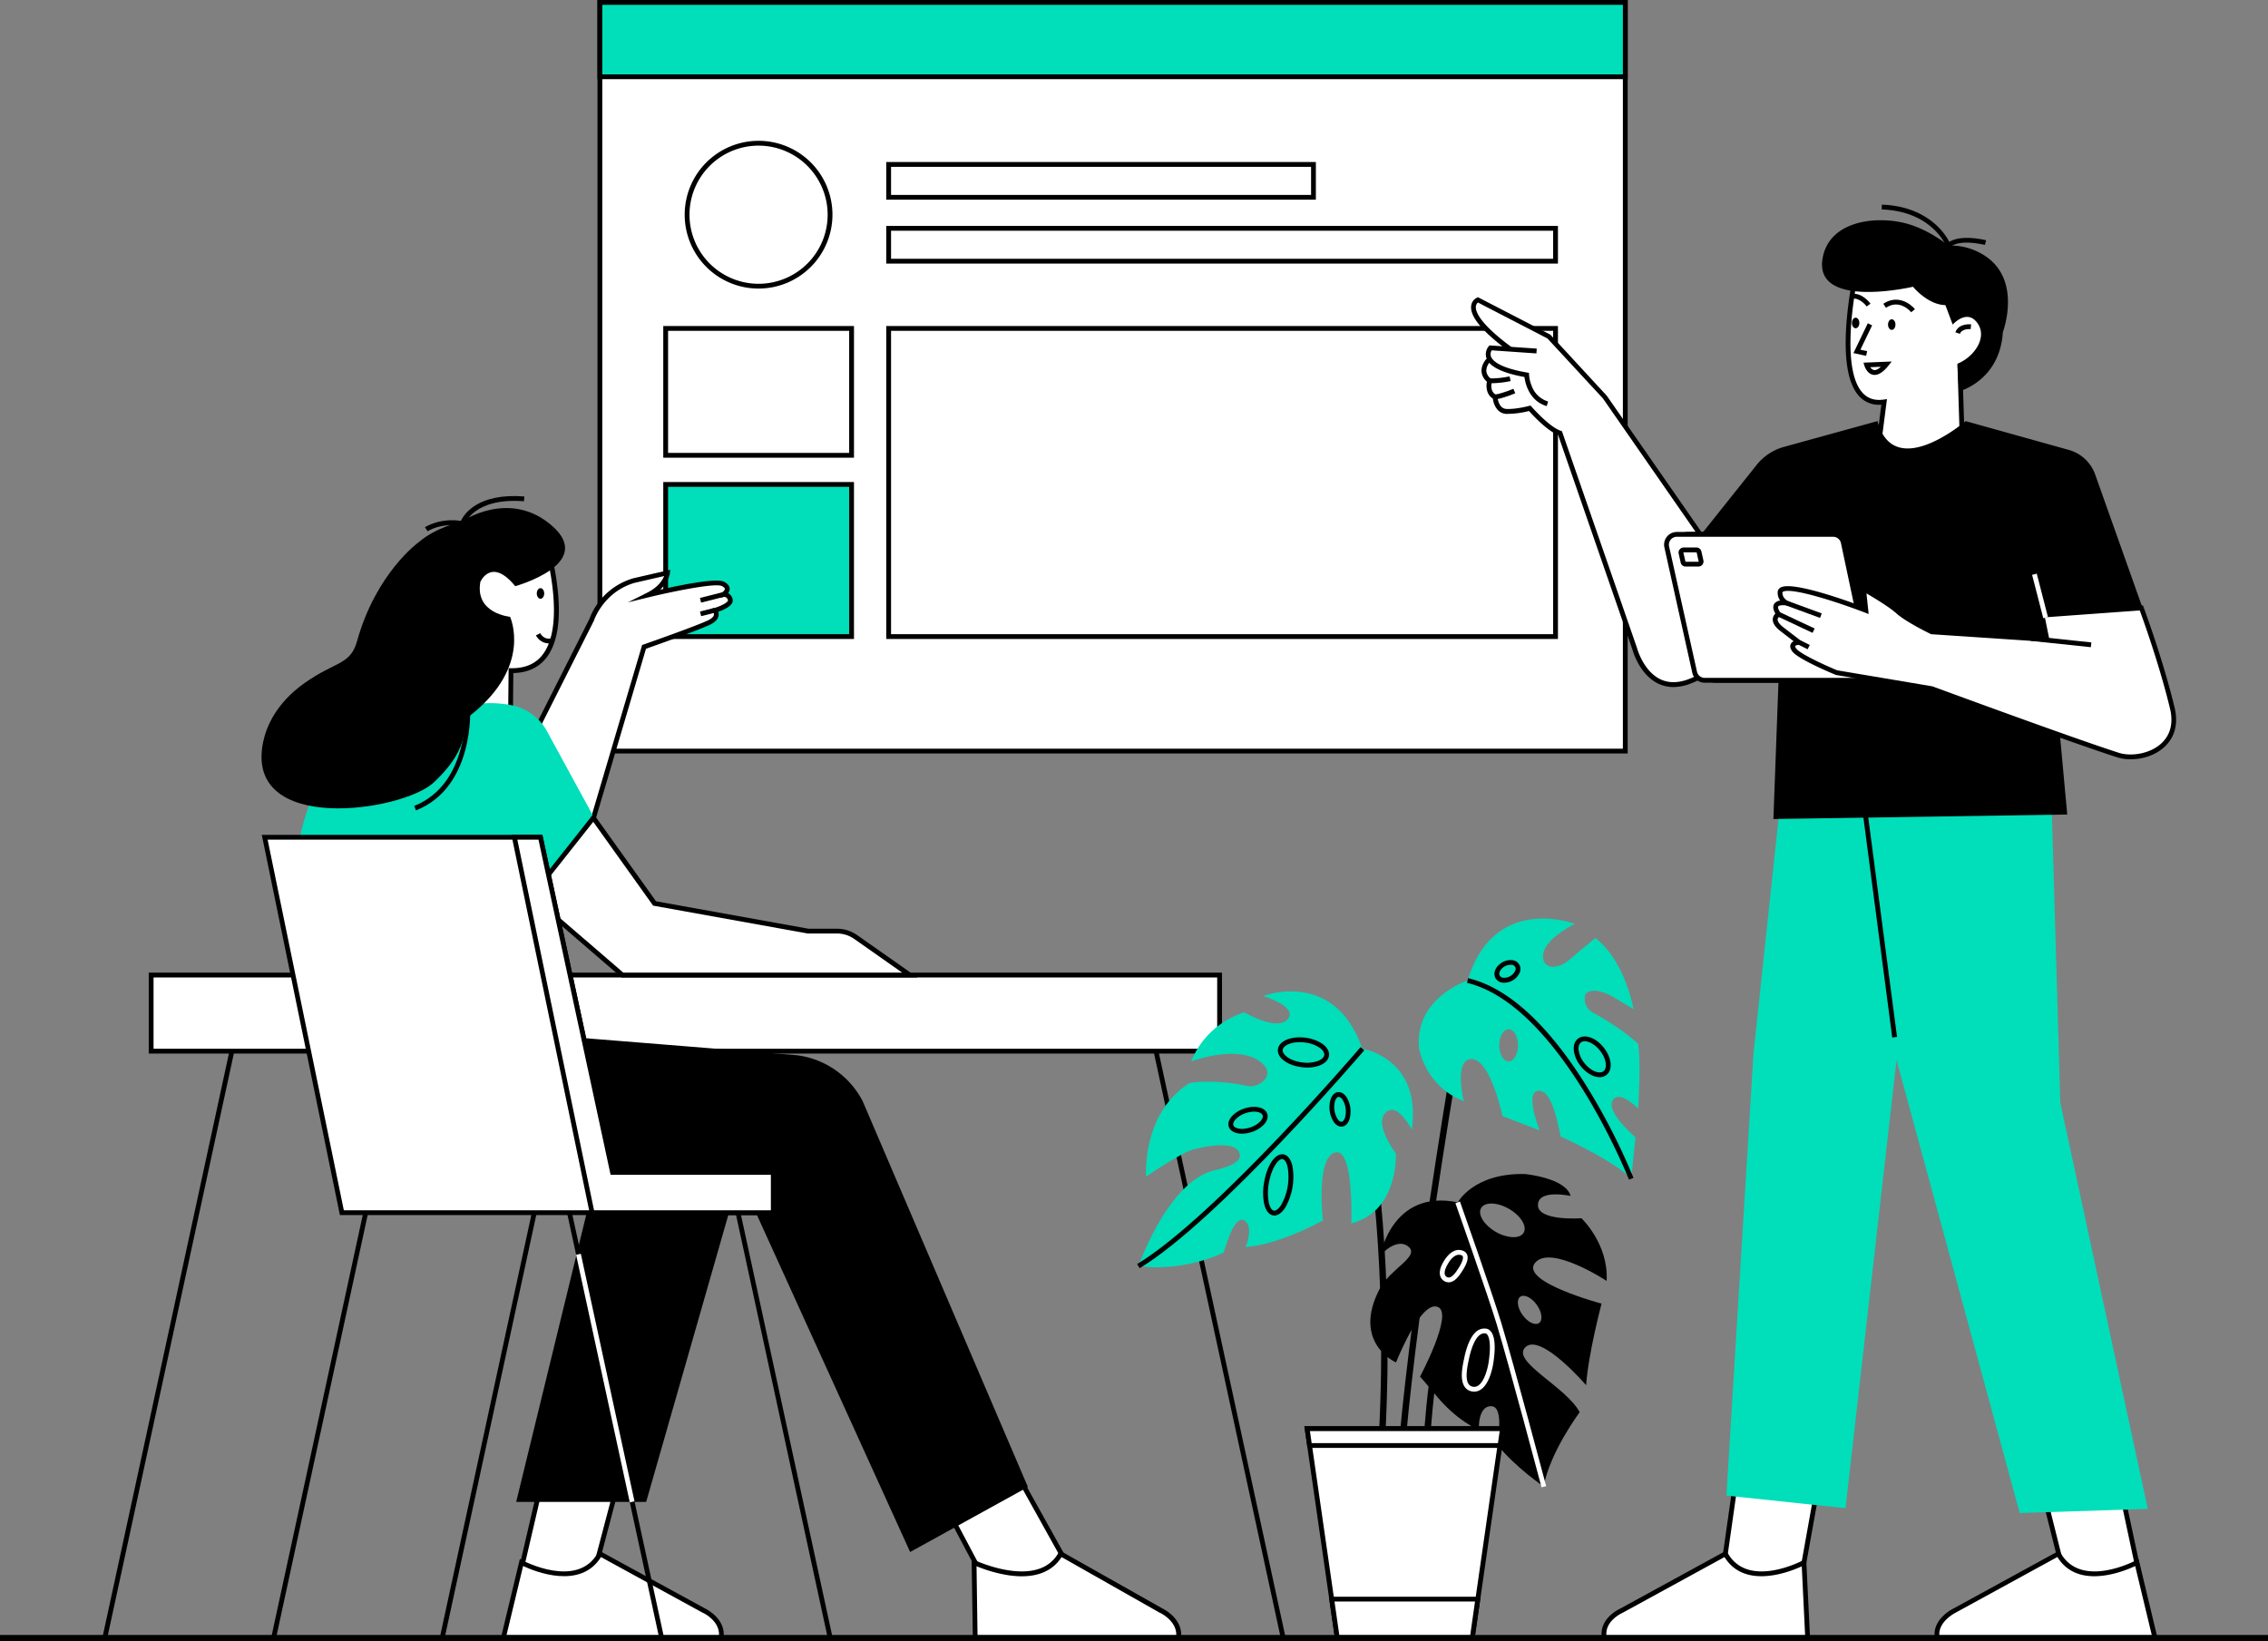 <svg xmlns="http://www.w3.org/2000/svg" id="Illustration" viewBox="0 0 1415.14 1024.23"><rect x="0" y="0" width="1415.14" height="1024.23" fill="#808080" stroke="none"/><defs><style>.cls-1{fill:#fff;}.cls-2{fill:#00deba;}</style></defs><g id="Table"><rect x="9.9" y="929" width="374.87" height="3" transform="translate(-846.18 835.06) rotate(-77.78)"></rect><rect x="851.81" y="743.06" width="3" height="374.87" transform="translate(-270.06 110.45) rotate(-12.23)"></rect><rect class="cls-1" x="94.3" y="608.43" width="666.67" height="47.49"></rect><path d="M854.81,748.82H185.14V698.33H854.81Zm-666.67-3H851.81V701.33H188.14Z" transform="translate(-92.33 -91.39)"></path></g><g id="Screen"><rect class="cls-1" x="374.3" y="1.5" width="639.81" height="467.18"></rect><path d="M1107.94,561.57H465.13V91.39h642.81Zm-639.81-3h636.81V94.39H468.13Z" transform="translate(-92.33 -91.39)"></path><rect class="cls-2" x="374.3" y="1.5" width="639.81" height="46.39"></rect><path d="M1107.94,140.79H465.13V91.39h642.81Zm-639.81-3h636.81V94.39H468.13Z" transform="translate(-92.33 -91.39)"></path><rect class="cls-1" x="554.48" y="102.56" width="265.06" height="20.5"></rect><path d="M913.38,216H645.31v-23.5H913.38Zm-265.07-3H910.38v-17.5H648.31Z" transform="translate(-92.33 -91.39)"></path><rect class="cls-1" x="554.48" y="142.48" width="416.11" height="20.5"></rect><path d="M1064.43,255.87H645.31v-23.5h419.12Zm-416.12-3h413.12v-17.5H648.31Z" transform="translate(-92.33 -91.39)"></path><rect class="cls-1" x="415.3" y="204.94" width="116.05" height="79.12"></rect><path d="M625.18,377h-119V294.83h119Zm-116-3h113V297.83h-113Z" transform="translate(-92.33 -91.39)"></path><rect class="cls-1" x="554.48" y="204.94" width="416.11" height="192.29"></rect><path d="M1064.43,490.12H645.31V294.83h419.12Zm-416.12-3h413.12V297.83H648.31Z" transform="translate(-92.33 -91.39)"></path><rect class="cls-2" x="415.3" y="302.28" width="116.05" height="94.95"></rect><path d="M625.18,490.12h-119V392.18h119Zm-116-3h113V395.18h-113Z" transform="translate(-92.33 -91.39)"></path><circle class="cls-1" cx="473.32" cy="133.97" r="44.6"></circle><path d="M565.65,271.46a46.1,46.1,0,1,1,46.1-46.1A46.15,46.15,0,0,1,565.65,271.46Zm0-89.19a43.1,43.1,0,1,0,43.1,43.09A43.14,43.14,0,0,0,565.65,182.27Z" transform="translate(-92.33 -91.39)"></path></g><g id="Man"><polygon class="cls-1" points="1082.08 930.75 1071.94 1002.08 1119.62 1008.46 1132.39 937.13 1082.08 930.75"></polygon><path d="M1213.18,1101.53l-50.6-6.77,10.56-74.29,53.34,6.77Zm-47.2-9.34,44.75,6,12.24-68.37-47.28-6Z" transform="translate(-92.33 -91.39)"></path><path class="cls-1" d="M1093.33,1113.37h126.89l-2.28-46.93s-35.42,19.15-49-5.44l-64.69,35.38S1091.34,1101.83,1093.33,1113.37Z" transform="translate(-92.33 -91.39)"></path><path d="M1221.79,1114.87H1092.06l-.21-1.25c-.9-5.23.88-10.13,5.15-14.16a25.25,25.25,0,0,1,6.55-4.43l65.93-36.06.73,1.3c12.74,23,46.67,5,47,4.85l2.1-1.13Zm-127.14-3h124l-2.09-43.09c-7.85,3.62-35.62,14.53-48.21-5.77l-63.54,34.75a22.29,22.29,0,0,0-5.8,3.94C1095.83,1104.71,1094.38,1108.12,1094.65,1111.87Z" transform="translate(-92.33 -91.39)"></path><polygon class="cls-1" points="1274.81 930.75 1292.67 1002.08 1340.35 1008.46 1325.11 937.13 1274.81 930.75"></polygon><path d="M1434.6,1101.62l-50.8-6.8-18.64-74.44,53.53,6.79Zm-48.38-9.5,44.55,6-14.56-68.2-47.08-6Z" transform="translate(-92.33 -91.39)"></path><path class="cls-1" d="M1301.05,1113.37h135.89l-11.28-46.93s-35.41,19.15-49-5.44l-64.68,35.38S1299.13,1102.48,1301.05,1113.37Z" transform="translate(-92.33 -91.39)"></path><path d="M1438.85,1114.87h-139l-.22-1.24c-.88-5,.9-9.77,5.15-13.91a27,27,0,0,1,6.57-4.69l65.91-36.06.72,1.3c12.75,23,46.68,5,47,4.85l1.72-.93Zm-136.47-3H1435l-10.4-43.26c-4.06,1.91-14.7,6.35-25.53,6.35-8.62,0-17.37-2.81-23-12l-63.41,34.69C1312.48,1097.79,1301.83,1103,1302.38,1111.87Z" transform="translate(-92.33 -91.39)"></path><polygon class="cls-2" points="1114.97 461.67 1094.1 657.33 1077.2 933.26 1151.53 941.14 1183.07 664.09 1237.13 453.48 1114.97 461.67"></polygon><polygon class="cls-2" points="1260.21 944.14 1340.13 941.55 1285.56 688.12 1278.8 456.3 1157.16 456.3 1184.07 664.09 1260.21 944.14"></polygon><rect x="1261.49" y="561.7" width="3" height="177.61" transform="translate(-166.21 78.38) rotate(-7.47)"></rect><path class="cls-1" d="M1317.13,380.51l-1.89-60.46,20.77-9.88-4.25-31-30.41-16.52h-51.06s-18.77,84.85,17.65,79.59l-4.51,35.29Z" transform="translate(-92.33 -91.39)"></path><path d="M1318.68,382.1l-56.94-3.2,4.47-35a16.49,16.49,0,0,1-13.8-5.23c-6.93-7.47-9.62-22.64-8-45.11a246.59,246.59,0,0,1,4.42-31.26l.26-1.18h52.64l31.41,17.06,4.51,32.88L1316.77,321Zm-53.56-6,50.46,2.85-1.87-59.81,20.67-9.83-4-29.2-29.41-16h-49.46c-1.68,8.25-11,57.37,3.1,72.51,3.3,3.55,7.58,4.89,13.11,4.1l2-.29Z" transform="translate(-92.33 -91.39)"></path><path d="M1262,325.34a5.86,5.86,0,0,1-1-.09c-3.86-.75-5.32-5.51-5.38-5.71l-.55-1.85,17.59-.72-2,2.57C1267.55,323.4,1264.66,325.34,1262,325.34Zm-2.65-4.82a3.69,3.69,0,0,0,2.21,1.78c1.16.22,2.66-.49,4.35-2.05Z" transform="translate(-92.33 -91.39)"></path><polygon points="1164.4 222.05 1156.47 220.33 1165.43 201.73 1168.13 203.03 1160.82 218.21 1165.03 219.12 1164.4 222.05"></polygon><ellipse cx="1180.37" cy="202.54" rx="2.32" ry="3.31"></ellipse><ellipse cx="1157.84" cy="201.54" rx="2.32" ry="3.31"></ellipse><path d="M1284.84,286.23c-.29-.36-7.16-8.56-15.74-2.8l-1.67-2.49c8.7-5.84,16.72-.34,19.74,3.39Z" transform="translate(-92.33 -91.39)"></path><path d="M1257.06,282.64c0-.06-4.18-5.66-9-4.87l-.49-2.95c6.62-1.12,11.66,5.77,11.88,6.06l-2.43,1.76,1.21-.88Z" transform="translate(-92.33 -91.39)"></path><path d="M1310.74,293.94s8.82-10.1,15.39-1-2.13,21.29-12.45,25.42l1,17.27s25.48-6.57,27.35-37c0,0,12.43-32.84-11.78-48a38.81,38.81,0,0,0-22.2-6s-12.16-10.16-26.79-13.91c-18.78-4.81-47.44-1.5-51.66,21.61-6,32.53,56.36,18,56.36,18s9.15,11.26,20.22,11.45Z" transform="translate(-92.33 -91.39)"></path><path class="cls-1" d="M1173.29,420.43,1159,433.19l-65.32-94-34.91-37.73-44.3-22.9s-13.51,5.63,19.15,30l-13,8.07s-6.2,6.76,1.12,12.39c0,0-2.25,7.32,3.38,10.13,0,0,.56,8.73,7,9s14.64-2,14.64-2,11.26,12.95,18.86,15.49l46.62,134.59s8,30.4,34.35,20.28c20.5-7.89,73.57-45.9,73.57-45.9Z" transform="translate(-92.33 -91.39)"></path><path d="M1136.5,520.11a21.64,21.64,0,0,1-10-2.38c-11.24-5.75-15.27-19.84-15.59-21l-46.36-133.87c-6.86-2.73-15.76-12.27-18.19-15a55.25,55.25,0,0,1-14.2,1.79c-5.72-.25-7.91-6-8.38-9.58-4.09-2.56-4.28-7.49-3.66-10.51a9.22,9.22,0,0,1-3.35-6.17c-.37-4.26,2.68-7.64,2.81-7.79l.14-.15,11.27-7c-14.52-11.12-21.49-19.92-20.71-26.19a6.45,6.45,0,0,1,3.63-5.11l.65-.27,45.15,23.34.18.2,35,37.89,64.35,92.64,14.09-12.61,49.15,52.54-1.39,1c-2.17,1.55-53.46,38.22-73.9,46.08A30.07,30.07,0,0,1,1136.5,520.11Zm-89.12-175.62.62.72c.11.12,11.08,12.67,18.21,15l.7.24.24.7,46.65,134.7c0,.14,3.79,13.92,14.09,19.18,5.26,2.69,11.41,2.71,18.27.08,18.25-7,63.33-38.7,71.84-44.73l-44.8-47.89-14.44,12.91-1-1.39-65.26-94-34.66-37.45-43.32-22.4a3.55,3.55,0,0,0-1.3,2.44c-.33,3,2,10.26,21.28,24.67l1.76,1.32-14.61,9.11a8.11,8.11,0,0,0-1.92,5.38,6.75,6.75,0,0,0,3,4.67l.82.63-.3,1c-.08.24-1.8,6.15,2.61,8.35l.77.39.06.86c0,.29.56,7.39,5.6,7.6,6.18.27,14.1-1.89,14.18-1.91Z" transform="translate(-92.33 -91.39)"></path><path class="cls-1" d="M1051.09,310.43l-28.72-2s-10.13,11.27,22.53,16.9c0,0,.56,14.36,12.95,18" transform="translate(-92.33 -91.39)"></path><path d="M1057.43,344.81c-11.06-3.26-13.42-14.44-13.91-18.17-13.91-2.53-21.89-6.51-23.73-11.82a7.71,7.71,0,0,1,1.47-7.36l.49-.54,29.45,2-.21,3L1023.1,310a4.51,4.51,0,0,0-.47,3.85c.87,2.44,4.95,7,22.52,10l1.2.2.05,1.22a23.21,23.21,0,0,0,1.75,7.2,15.53,15.53,0,0,0,10.13,9.44Z" transform="translate(-92.33 -91.39)"></path><path d="M1318.81,354.16s-44.73,38.42-55,0L1205,370.38a33,33,0,0,0-16.59,11.12L1142.55,439l37.73,60.41,23.09-18.58-4.51,121.63,183.34-2.81-10.46-114,59.45-9.32-31.56-88.85a24.4,24.4,0,0,0-16.43-15.33Z" transform="translate(-92.33 -91.39)"></path><path d="M1249.25,429.94l16.59,78.19a6.43,6.43,0,0,1-6.29,7.77h-96.74a6.44,6.44,0,0,1-6.28-5l-17.4-78.18a6.44,6.44,0,0,1,6.28-7.84H1243A6.44,6.44,0,0,1,1249.25,429.94Z" transform="translate(-92.33 -91.39)"></path><path d="M1259.55,517.4h-96.74a7.88,7.88,0,0,1-7.74-6.21L1137.66,433a8,8,0,0,1,7.75-9.66H1243a8,8,0,0,1,7.76,6.29h0l16.6,78.19a7.94,7.94,0,0,1-7.76,9.58Zm-114.14-91.06a4.94,4.94,0,0,0-4.82,6L1158,510.54a4.89,4.89,0,0,0,4.81,3.86h96.74a4.95,4.95,0,0,0,4.83-6l-16.6-78.19a5,5,0,0,0-4.83-3.91Z" transform="translate(-92.33 -91.39)"></path><path class="cls-1" d="M1242.43,429.94l16.6,78.19a6.44,6.44,0,0,1-6.3,7.77H1156a6.42,6.42,0,0,1-6.28-5l-17.41-78.18a6.44,6.44,0,0,1,6.28-7.84h97.55A6.43,6.43,0,0,1,1242.43,429.94Z" transform="translate(-92.33 -91.39)"></path><path d="M1252.73,517.4H1156a7.89,7.89,0,0,1-7.75-6.21L1130.85,433a7.93,7.93,0,0,1,7.74-9.66h97.55a8,8,0,0,1,7.76,6.29l16.6,78.19a7.94,7.94,0,0,1-7.77,9.58Zm-114.14-91.06a4.94,4.94,0,0,0-4.82,6l17.41,78.19a4.91,4.91,0,0,0,4.82,3.86h96.73a4.93,4.93,0,0,0,4.83-6L1241,430.25a5,5,0,0,0-4.82-3.91Z" transform="translate(-92.33 -91.39)"></path><path class="cls-1" d="M1297.69,485.65s-15.2-7.32-21.12-12.67-21.4-14.08-21.4-14.08l1.41,13.38s-51.3-19.82-53.49-11.69c0,0-.85,4.5,4.22,7.18,0,0-11.32-2.08-5.21,6.9,0,0-6.19,3.23,2.53,9.71l10.28,7.88s-6.47.14-3,4.79,26.32,14.08,26.32,14.08l59.41,10S1384.16,553,1414,562.58c13.66,4.38,39.94-3.88,33.79-29.34-7.45-30.85-19.33-62.52-19.33-62.52l-62,4.51,3.1,15.2Z" transform="translate(-92.33 -91.39)"></path><path d="M1421.74,565.19a27.41,27.41,0,0,1-8.22-1.18c-29-9.29-112.36-40-116.22-41.43l-59.43-10-.16-.07c-2.38-1-23.29-9.72-27-14.55-1.34-1.78-1.69-3.36-1-4.72a3.85,3.85,0,0,1,1.78-1.7l-7.78-6c-3.67-2.72-5.44-5.4-5.24-7.95a5.25,5.25,0,0,1,1.62-3.3c-.94-1.6-2-4.12-.71-6.13a5.13,5.13,0,0,1,3.72-2,8.1,8.1,0,0,1-1.5-5.86l0-.11a3.58,3.58,0,0,1,1.94-2.28c7.59-3.85,41.39,8.37,51.26,12.08l-1.46-13.84,2.53,1.43c.64.36,15.7,8.87,21.67,14.27,5.27,4.77,18.49,11.33,20.5,12.31l69.55,4.64-3.05-14.95,64.86-4.71.4,1.05c.12.31,12,32.1,19.38,62.69,3,12.63-1.71,20.3-6.24,24.51C1437.11,562.86,1428.9,565.19,1421.74,565.19Zm-183-55.51,59.38,10,.13.05c.86.31,86.78,32,116.22,41.43,7.35,2.36,19.27.78,26.51-5.95,5.65-5.25,7.51-12.72,5.36-21.61-6.58-27.28-16.78-55.55-18.88-61.29l-59.22,4.3,3.15,15.46-74-4.93L1297,487c-.63-.3-15.47-7.48-21.47-12.91-4.3-3.89-14-9.72-18.6-12.42l1.36,12.89-2.29-.89c-16.87-6.51-45.66-15.83-51.1-13.07-.27.14-.36.25-.39.33-.06.49-.26,3.55,3.46,5.51l8.58,4.53-9.55-1.73c-1.74-.31-4.57-.28-5.13.59-.31.47-.09,1.76,1.43,4l1,1.39-1.49.78a2.73,2.73,0,0,0-1.33,1.89c0,.81.4,2.58,4.06,5.29l13.68,10.5-4.27.09c-1.09,0-2.34.42-2.52.79-.05.11,0,.6.73,1.59C1215.54,499.3,1229.67,505.94,1238.7,509.68Z" transform="translate(-92.33 -91.39)"></path><path d="M1022.92,330.53h-1.15l.09-3a57.62,57.62,0,0,0,12.38-1.28l.67,2.93A62,62,0,0,1,1022.92,330.53Z" transform="translate(-92.33 -91.39)"></path><path d="M1025.41,340.64l-.44-3c4.81-.71,11.57-3.62,11.64-3.65l1.19,2.76C1037.51,336.9,1030.61,339.87,1025.41,340.64Z" transform="translate(-92.33 -91.39)"></path><rect x="1216.37" y="460.39" width="3" height="22.49" transform="translate(263.48 1361.32) rotate(-69.86)"></rect><rect x="1211.51" y="467.73" width="3" height="24.11" transform="translate(170.89 1282.54) rotate(-64.85)"></rect><rect x="1216.42" y="490.39" width="3" height="6.7" transform="translate(144.98 1277.29) rotate(-63.81)"></rect><rect x="1376.74" y="472.8" width="3" height="37.89" transform="translate(652.12 1719.33) rotate(-83.97)"></rect><path d="M1315.22,299.73l-2.82-1c2.07-5.75,9.53-5,9.84-4.93l-.34,3,.17-1.49-.16,1.49C1321.85,296.77,1316.49,296.23,1315.22,299.73Z" transform="translate(-92.33 -91.39)"></path><rect class="cls-1" x="1361.39" y="447.75" width="3" height="27.92" transform="matrix(0.97, -0.25, 0.25, 0.97, -164.54, 264.74)"></rect><path d="M1307.5,247.16l-.79-2c-.36-.89-9.07-22-40.29-23.06l.11-3c17.33.59,28.07,7.3,34,12.82a39.76,39.76,0,0,1,8.11,10.39c7.82-4.82,22.29-1.13,22.94-1l-.75,2.9c-.16,0-15.72-4-21.75,1.46Z" transform="translate(-92.33 -91.39)"></path><path class="cls-1" d="M1142.83,434.53h8a1.66,1.66,0,0,1,1.62,1.3l1.26,5.58a1.66,1.66,0,0,1-1.62,2h-8a1.66,1.66,0,0,1-1.61-1.3l-1.26-5.58A1.66,1.66,0,0,1,1142.83,434.53Z" transform="translate(-92.33 -91.39)"></path><path d="M1152.09,444.93h-8a3.14,3.14,0,0,1-3.08-2.47l-1.25-5.58a3.17,3.17,0,0,1,3.08-3.85h8a3.15,3.15,0,0,1,3.09,2.47l1.25,5.58a3.17,3.17,0,0,1-3.08,3.85Zm-9.26-8.9a.14.14,0,0,0-.12.06.14.14,0,0,0,0,.14l1.25,5.58a.16.16,0,0,0,.15.12h8a.14.14,0,0,0,.12-.06.12.12,0,0,0,0-.13l-1.25-5.59a.16.16,0,0,0-.16-.12Z" transform="translate(-92.33 -91.39)"></path></g><g id="Woman"><polygon class="cls-1" points="337.07 928.28 323.08 988.35 368.89 988.35 384.75 928.28 337.07 928.28"></polygon><path d="M462.38,1081.25H413.53l14.68-63.07H479Zm-45.07-3h42.76l15.07-57.07H430.59Z" transform="translate(-92.33 -91.39)"></path><polygon class="cls-1" points="636.87 923.97 667.28 978.59 615.47 988.16 590.41 940.86 636.87 923.97"></polygon><path d="M707,1081.23l-26.39-49.79,49.28-17.92,32.05,57.56Zm-22.12-48.15,23.74,44.8,48.67-9-28.77-51.68Z" transform="translate(-92.33 -91.39)"></path><path class="cls-1" d="M827.72,1113.37H700.83l-.72-46.93s40.42,19.15,54-5.44l62.68,35.38S829.22,1102.11,827.72,1113.37Z" transform="translate(-92.33 -91.39)"></path><path d="M829,1114.87H699.36l-.78-50.82,2.17,1c.4.19,39.31,18.26,52.09-4.81l.74-1.32,63.95,36.1a26,26,0,0,1,6.36,4.53c4.16,4.06,6,8.9,5.32,14Zm-126.73-3h124c.12-3.65-1.39-7-4.49-10.08a23.2,23.2,0,0,0-5.65-4l-.1,0L754.7,1063c-6.11,9.7-17.45,13.63-32.89,11.39a87.66,87.66,0,0,1-20.16-5.67Z" transform="translate(-92.33 -91.39)"></path><path class="cls-1" d="M542.32,1113.37H406.43l11.28-46.93s35.42,19.15,49-5.44l64.68,35.38S543.91,1101.92,542.32,1113.37Z" transform="translate(-92.33 -91.39)"></path><path d="M543.63,1114.87H404.53l12.18-50.68,1.71.93c.35.18,34.28,18.15,47-4.85l.72-1.3L532.11,1095c1,.5,13.35,6.58,11.7,18.54Zm-135.3-3H541c.34-9.35-10-14.07-10.12-14.12l-.12,0L467.31,1063c-12.8,20.62-41.27,9-48.58,5.6Z" transform="translate(-92.33 -91.39)"></path><path class="cls-1" d="M413.09,574.16l48.42-96A40.41,40.41,0,0,1,488,453.65l20.84-4.79s-.85,8.17-12.11,13.8c0,0,40.83-10,46.74-6.91s.08,6.66.08,6.66a4,4,0,0,1,4.42,3.07c1.13,3.66-9.57,6.75-9.57,6.75s3.38,3.95-3.1,7.32S494.18,495,494.18,495L462.64,601.75,432,637.51l-31.82-47.87Z" transform="translate(-92.33 -91.39)"></path><path d="M431.8,640l-33.54-50.45,13.56-16.21,48.3-95.76a41.56,41.56,0,0,1,27.45-25.36l22.95-5.28-.21,2.09c0,.28-.63,5.32-6.05,10.32,12.8-2.9,35.11-7.42,39.88-4.92,2.24,1.17,3.4,2.63,3.46,4.34a4.49,4.49,0,0,1-.93,2.75,5.72,5.72,0,0,1,2.72,3.52,3.55,3.55,0,0,1-.31,2.73c-1.39,2.56-5.92,4.45-8.56,5.36a5.21,5.21,0,0,1,.15,2.56c-.39,2-2,3.78-4.69,5.2-6.05,3.16-35.43,13.51-40.58,15.32L464,602.48l-.21.25ZM402,589.75,432.1,635l29.19-34L493,493.88l.73-.26c.35-.12,34.6-12.11,40.91-15.4,1.83-1,2.91-2,3.13-3.08a2.53,2.53,0,0,0-.49-1.95l-1.43-1.75,2.16-.65c3-.86,7.59-2.82,8.48-4.46.13-.25.1-.36.08-.41-.67-2.17-2.27-2.11-2.74-2L536.46,465l6.29-3.85c.76-.48,1.87-1.53,1.85-2.28,0-.52-.69-1.17-1.85-1.77-3.94-2.07-30.11,3.22-45.68,7l-13,3.18,12-6c6.93-3.47,9.63-7.85,10.66-10.43l-18.38,4.22C468.9,460.7,463,478.42,462.94,478.6l-.09.22L414.35,575Z" transform="translate(-92.33 -91.39)"></path><path d="M411,735.49l178.42,14.36a53.85,53.85,0,0,1,41.2,28.72L733.71,1019.3l-73.49,40.55-101.36-223-154.58-3.38s-71.79,0-81.93-102.93Z" transform="translate(-92.33 -91.39)"></path><rect x="152.53" y="975.16" width="280.29" height="3" transform="translate(-816.14 964.63) rotate(-77.78)"></rect><rect x="257.71" y="975.16" width="280.29" height="3" transform="translate(-733.21 1067.43) rotate(-77.78)"></rect><polygon points="372.77 729.41 322.08 937.2 403.18 937.2 461.46 733.63 372.77 729.41"></polygon><path class="cls-1" d="M431.5,424.39s27.87,86.23-20.33,85.49l-.3,31.06-64.79,6.16L363.24,433Z" transform="translate(-92.33 -91.39)"></path><path d="M344.31,548.77l17.62-117.13,70.62-8.9.38,1.18a203.38,203.38,0,0,1,6.7,29.94c3.09,21.95,1.08,37.92-6,47.47-4.79,6.47-11.85,9.85-21,10.05l-.31,30.93Zm20.25-114.43L347.85,545.42l61.53-5.84.31-31.22,1.5,0c8.88.12,15.61-2.83,20-8.83,14.49-19.58,1.6-65.55-.79-73.52Z" transform="translate(-92.33 -91.39)"></path><path class="cls-2" d="M423.79,655.15l24.7,92.17-125.07-7.88-18.53-90.67s-21.39,9-26.46-2.25,0-55.75,34.35-107l74.33-8.45a67.68,67.68,0,0,1,25.94.72,32.48,32.48,0,0,1,20,14.84l30.9,56.7-28.42,60.82Z" transform="translate(-92.33 -91.39)"></path><rect x="579.12" y="836.52" width="3" height="280.29" transform="translate(-285.99 53.71) rotate(-12.23)"></rect><rect x="473.94" y="836.52" width="3" height="280.29" transform="translate(-288.37 31.43) rotate(-12.23)"></rect><path class="cls-1" d="M462.57,601.72l38.16,53.43,95.86,17.27h17.95a20.44,20.44,0,0,1,11.73,3.71L660,699.83H480.72l-56.93-49.07Z" transform="translate(-92.33 -91.39)"></path><path d="M664.78,701.33H480.16l-.42-.37-58-50,40.91-51.74,39,54.57,95.13,17.13h17.82a21.81,21.81,0,0,1,12.59,4Zm-183.51-3h174l-29.88-21a18.81,18.81,0,0,0-10.87-3.44l-18.22,0-96.46-17.38-37.35-52.31-36.66,46.35Z" transform="translate(-92.33 -91.39)"></path><polygon class="cls-1" points="482.48 731.57 482.48 756.72 213.31 756.72 165.18 522.46 337.19 522.46 382.24 731.57 482.48 731.57"></polygon><path d="M576.32,849.61H304.42L255.68,612.35H430.74l.25,1.19,44.8,207.92H576.32Zm-269.45-3H573.32V824.46h-100l-.26-1.18L428.32,615.35h-169Z" transform="translate(-92.33 -91.39)"></path><polygon class="cls-1" points="482.48 731.57 482.48 756.72 369.42 756.72 320.95 522.46 337.19 522.46 382.24 731.57 482.48 731.57"></polygon><path d="M576.32,849.61H460.54l-49.1-237.26h19.3l.25,1.19,44.8,207.92H576.32Zm-113.34-3H573.32V824.46h-100l-.26-1.18L428.32,615.35H415.13Z" transform="translate(-92.33 -91.39)"></path><rect class="cls-1" x="468.46" y="872.34" width="3" height="158.05" transform="translate(-283.14 29.7) rotate(-12.23)"></rect><path d="M437,419.68c-26.9-23.75-57.12-2.56-57.12-2.56s-15.07,3-26.35,12.63c0,0-26.56,19.11-38.39,61.66-4.19,15.1-13.42,12.5-32.75,26.18-17.74,12.56-23.82,27.16-25.82,36.6-12.39,58.53,87.11,43.64,106.44,25.43,25.81-24.3,15.62-36.22,23-42,38.86-30.69,24.58-61.34,24.58-61.34s-22.1-2-18.53-21.83c0,0,6.81-15.63,21.76,2.74C413.76,457.15,463.84,443.44,437,419.68Z" transform="translate(-92.33 -91.39)"></path><path d="M351.87,597.08l-1.1-2.79c34.77-13.7,31.93-60.92,31.9-61.39l3-.21C385.7,533.19,388.69,582.57,351.87,597.08Z" transform="translate(-92.33 -91.39)"></path><path d="M359.14,422.9l-1.67-2.49c.37-.25,9-5.9,22.43-4,2-4.19,10.56-17.47,39.59-15.23l-.23,3c-31.31-2.42-36.94,14.19-37,14.36l-.39,1.25-1.29-.22C367.63,417.34,359.23,422.84,359.14,422.9Z" transform="translate(-92.33 -91.39)"></path><ellipse cx="337.25" cy="370.32" rx="2.32" ry="3.31"></ellipse><path d="M434.66,492.88a9.28,9.28,0,0,1-7.92-5l2.67-1.37-1.34.68,1.33-.69c.25.47,2.56,4.55,7.2,3.07l.91,2.86A9.4,9.4,0,0,1,434.66,492.88Z" transform="translate(-92.33 -91.39)"></path><rect x="529.21" y="462.69" width="14.54" height="3" transform="translate(-189.76 54.28) rotate(-14.19)"></rect><rect x="529.29" y="471.86" width="9.22" height="3" transform="translate(-191.54 52.88) rotate(-14.1)"></rect></g><g id="Plant"><path d="M984.87,986.67l-4-.26c.08-1.24,2-30.58,5.66-46.75l3.9.87C986.9,956.4,984.89,986.37,984.87,986.67Z" transform="translate(-92.33 -91.39)"></path><path d="M1094.8,890.68c1.34-23-15.71-39.1-15.71-39.1s-27.14,2-27.14-8.21,20.36-5.71,20.36-5.71c-3-11.25-28.39-13.66-28.39-13.66-32.13-.8-42,17.67-42,17.67-41.51-8.57-48.47,33.74-48.47,33.74,3-4.55,12.32-11.51,18.21-5.62s-12,13.69-18.27,25.47c-18,34,10,46.3,10,46.3,3.48-8.57,16.6-38.83,26.24-34.55s-11.25,43.38-11.25,43.38,6.91,7.91,8.56,10c14,17.76,28.13,23.21,28.13,23.21s-.8-15,7.77-14.73,3.48,23.83,3.48,23.83c12.31,15,29.19,26.24,29.19,26.24,4-21.69,22.49-46.32,22.49-46.32-8.57-16.07-43.38-31.87-33.74-40.7S1082,955.75,1082,955.75c1.33-19.55,9.64-50.88,9.64-50.88s-51.15-13.66-41.51-25.44S1094.8,890.68,1094.8,890.68Zm-69.18-30.61c-7.34-4.24-11.43-10.88-9.15-14.84s10.09-3.74,17.43.5,11.43,10.88,9.15,14.84S1033,864.3,1025.62,860.07Zm25.58,45.51c3.25,4.53,3.91,9.63,1.46,11.38s-7.06-.5-10.31-5-3.9-9.62-1.46-11.38S1048,901.05,1051.2,905.58Z" transform="translate(-92.33 -91.39)"></path><path class="cls-1" d="M996.22,891.56a5.51,5.51,0,0,1-3.36-1.2c-1.19-.89-4.63-4.45.92-12.84.41-.69,5.08-8.17,11.42-5.64a4.29,4.29,0,0,1,2.65,2.74c.75,2.4-.35,5.7-3.47,10.41l-.13.2c-1.21,1.84-3.74,5.66-7.13,6.25A4.63,4.63,0,0,1,996.22,891.56Zm6.41-17.18c-3.47,0-6.25,4.64-6.29,4.7l0,.06c-2.74,4.14-3.38,7.52-1.64,8.82a2.45,2.45,0,0,0,2,.57c2.11-.37,4.23-3.58,5.14-4.95l.13-.2c3.41-5.16,3.31-7.21,3.11-7.86a1.31,1.31,0,0,0-.9-.85A3.84,3.84,0,0,0,1002.63,874.38Z" transform="translate(-92.33 -91.39)"></path><path class="cls-1" d="M1012.22,959.78a7.91,7.91,0,0,1-1.52-.15,6.79,6.79,0,0,1-4.57-3c-3-4.54-1.26-12.75-.32-17.15l.19-.9c1.45-7,5-18.52,12.81-18.16a4.35,4.35,0,0,1,3.32,1.33c2.9,2.81,3.58,9.55,2,20-.31,2.08-2.13,12.7-7.6,16.57A7.44,7.44,0,0,1,1012.22,959.78Zm6.25-36.37c-5.8,0-8.75,12-9.53,15.77l-.19.91c-.79,3.7-2.43,11.38-.12,14.88a3.92,3.92,0,0,0,2.64,1.72,4.42,4.42,0,0,0,3.55-.79c3.72-2.62,5.75-10.39,6.37-14.56,1.87-12.61-.11-16.33-1.05-17.34a1.49,1.49,0,0,0-1.1-.6l-.18,0-.12,0Z" transform="translate(-92.33 -91.39)"></path><path d="M969.77,986.73l-4-.37c8-86.64,30-218.14,30.2-219.46l3.94.66C999.71,768.88,977.71,900.24,969.77,986.73Z" transform="translate(-92.33 -91.39)"></path><path d="M956.75,986.65l-4-.21c5.55-107-7.28-182-7.41-182.71l3.94-.69C949.41,803.79,962.32,879.21,956.75,986.65Z" transform="translate(-92.33 -91.39)"></path><path class="cls-2" d="M1114.44,742.68s-9.82-9.46-28.57-19.63a10.1,10.1,0,0,1-4.46-10.89s2.86-6.07,16.42.71l13.75,8.21s-5-29.63-23.74-44.36c0,0-9.64,7.77-14.6,12.18,0,0-10.57,10.05-16.87,3.62,0,0-8.52-10.35,18.61-24.64,0,0-50.34-19.28-66.94,35.35,0,0-33.47,10.89-30.26,42.53,0,0,3.84,23.52,27.94,32.81,0,0-6.61-26.42,5-26.25s19.1,35.53,19.1,35.53l23.21,8.93s-9.29-23.21-1.25-24.64,12,16.78,14.28,28.38c0,0,33.74,15.36,44.09,26.43l2.68-25.89s-18.39-15.53-14.28-22.85,15.89,5,15.89,5S1116.4,754.29,1114.44,742.68Zm-80.79,11c-3.22,0-5.83-4.5-5.83-10s2.61-10,5.83-10,5.84,4.5,5.84,10S1036.88,753.71,1033.65,753.71Z" transform="translate(-92.33 -91.39)"></path><path d="M1031,704.6a7,7,0,0,1-.79,0,5.92,5.92,0,0,1-4.7-2.77c-1.82-3.16,0-7.5,4.13-9.89a10,10,0,0,1,5.93-1.41,5.54,5.54,0,0,1,4.76,8.23,10.18,10.18,0,0,1-4.19,4.43A10.46,10.46,0,0,1,1031,704.6Zm3.79-11.15a7.56,7.56,0,0,0-3.65,1c-2.59,1.5-4,4.16-3,5.8a3,3,0,0,0,2.39,1.28,7.67,7.67,0,0,0,7.1-4.1,2.58,2.58,0,0,0-2.31-4Z" transform="translate(-92.33 -91.39)"></path><path d="M1090.42,763.56c-3.8,0-8.36-2.54-11.87-7a19.41,19.41,0,0,1-4.17-9.3c-.43-3.36.46-6.1,2.52-7.71,4.06-3.2,11.15-.74,16.14,5.61s5.72,13.81,1.66,17A6.77,6.77,0,0,1,1090.42,763.56Zm-9.23-22.43a3.87,3.87,0,0,0-2.44.77c-1.19.93-1.68,2.7-1.39,5a16.41,16.41,0,0,0,3.55,7.83c3.82,4.85,9.28,7.19,11.93,5.1s1.67-7.95-2.15-12.8C1087.82,743.36,1084,741.13,1081.19,741.13Z" transform="translate(-92.33 -91.39)"></path><path class="cls-2" d="M973.23,796.42s-8.84-17.94-16.34-10.71,6.43,25.44,6.43,25.44,1.87,36.15-27.85,43.64c0,0,1.87-47.66-10.18-44.18s-7.49,42.29-7.49,42.29-26.25,15-48.2,16.62c0,0,5.35-13.16-1.08-16.62s-12.58,20-12.58,20-23.16,12.21-53.29,8.6c0,0,17.65-50.48,45.26-59.21,5-1.6,20.61-4.15,17.67-11.65s-21.16-4-28.92-1.87-29.19,16.87-29.19,16.87-3-39.37,27-58.38c0,0,14-3,36.68,1.87,6.25,1.34,18.84-7.05,7.16-15.46-14.63-10.54-42.77.07-42.77.07a53,53,0,0,1,33.2-30.66s20.35,12.05,27.05,4.28-15.27-14.46-15.27-14.46,44.46-17.22,61.86,32.89C942.43,745.76,979.65,751.7,973.23,796.42Z" transform="translate(-92.33 -91.39)"></path><path d="M908,757.54a28,28,0,0,1-3.51-.22c-8.93-1.11-15.42-6-14.78-11.17s8.15-8.33,17.07-7.22a23.89,23.89,0,0,1,10.61,3.79c3,2.13,4.5,4.75,4.17,7.39s-2.4,4.81-5.85,6.14A21.91,21.91,0,0,1,908,757.54Zm-4.72-15.83c-6,0-10.28,2.29-10.59,4.81-.37,2.94,4.54,6.88,12.17,7.83a20.79,20.79,0,0,0,9.77-.9c2.33-.9,3.77-2.25,4-3.71h0c.18-1.46-.89-3.13-2.93-4.57a20.85,20.85,0,0,0-9.25-3.26A26.45,26.45,0,0,0,903.3,741.71Z" transform="translate(-92.33 -91.39)"></path><path d="M867.26,798.82c-4,0-7.25-1.53-8.19-4.29-.71-2.1,0-4.47,2-6.68a18,18,0,0,1,7.5-4.67c6.7-2.29,13.05-.89,14.44,3.19.72,2.1,0,4.47-2,6.68a18,18,0,0,1-7.5,4.67A19.69,19.69,0,0,1,867.26,798.82Zm7.59-13.75a16.65,16.65,0,0,0-5.33.95,15.08,15.08,0,0,0-6.24,3.84c-1.21,1.35-1.71,2.69-1.37,3.7.72,2.1,5.26,3.16,10.64,1.32a15,15,0,0,0,6.24-3.84c1.22-1.35,1.72-2.7,1.37-3.71C879.7,786,877.67,785.07,874.85,785.07Z" transform="translate(-92.33 -91.39)"></path><path d="M887.5,849.87a4.33,4.33,0,0,1-.8-.07c-2.6-.44-4.58-3-5.56-7.16a35.17,35.17,0,0,1-.07-13.38c1.84-10.85,7-18.4,12.09-17.53,2.6.44,4.58,3,5.56,7.16a38.76,38.76,0,0,1-4.41,26C892.24,848.12,889.85,849.87,887.5,849.87Zm4.86-35.21c-2.78,0-6.83,6.22-8.33,15.1a32,32,0,0,0,0,12.19c.67,2.85,1.84,4.67,3.14,4.89s3-1.11,4.58-3.58a35.79,35.79,0,0,0,4-23.68c-.66-2.85-1.83-4.68-3.13-4.9Z" transform="translate(-92.33 -91.39)"></path><path d="M929.26,794.4c-1.71,0-3.37-1-4.72-2.92A17.1,17.1,0,0,1,922.71,777c.92-2.4,2.48-3.86,4.38-4.1s3.76.79,5.26,2.89a17.07,17.07,0,0,1,1.83,14.48c-.92,2.41-2.48,3.86-4.38,4.11Zm-1.65-18.54h-.15c-.73.09-1.46.91-2,2.2A14,14,0,0,0,927,789.74c.8,1.13,1.7,1.74,2.44,1.65s1.45-.92,2-2.2a14.08,14.08,0,0,0-1.48-11.68A3.27,3.27,0,0,0,927.61,775.86Z" transform="translate(-92.33 -91.39)"></path><path class="cls-1" d="M1054.19,1019.48c-.2-.76-20.3-76.42-27.9-101.49-5.67-18.72-25.62-75.25-25.83-75.82l2.83-1c.2.57,20.18,57.16,25.87,76,7.61,25.12,27.73,100.83,27.93,101.59Z" transform="translate(-92.33 -91.39)"></path><path d="M803.43,882.75l-1.56-2.57c49-29.68,138.52-134.34,139.42-135.39l2.28,2C942.67,747.79,852.87,852.82,803.43,882.75Z" transform="translate(-92.33 -91.39)"></path><path d="M1108.75,827.49c-.42-1.08-43.32-109-101.06-122.8l.7-2.92c24.94,6,49.89,28.81,74.17,67.85a394,394,0,0,1,29,56.78Z" transform="translate(-92.33 -91.39)"></path><polygon class="cls-1" points="937.43 891.49 935.92 902 922.11 997.86 918.64 1021.94 834.38 1021.94 830.92 997.86 817.11 902 815.6 891.49 937.43 891.49"></polygon><path d="M1012.28,1114.84H925.42l-3.65-25.37L906.2,981.39h125.29Zm-84.26-3h81.66L1028,984.39H909.67Z" transform="translate(-92.33 -91.39)"></path><polygon class="cls-1" points="922.11 997.86 918.64 1021.94 834.38 1021.94 830.92 997.86 922.11 997.86"></polygon><path d="M1012.28,1114.84H925.42l-3.9-27.08h94.65Zm-84.26-3h81.66l3-21.08H925Z" transform="translate(-92.33 -91.39)"></path><polygon class="cls-1" points="937.43 891.49 935.92 902 817.11 902 815.6 891.49 937.43 891.49"></polygon><path d="M1029.55,994.9H908.15l-1.95-13.51h125.29Zm-118.8-3H1027l1.08-7.51H909.67Z" transform="translate(-92.33 -91.39)"></path></g><g id="Line"><rect y="1020.23" width="1415.14" height="4"></rect></g></svg>